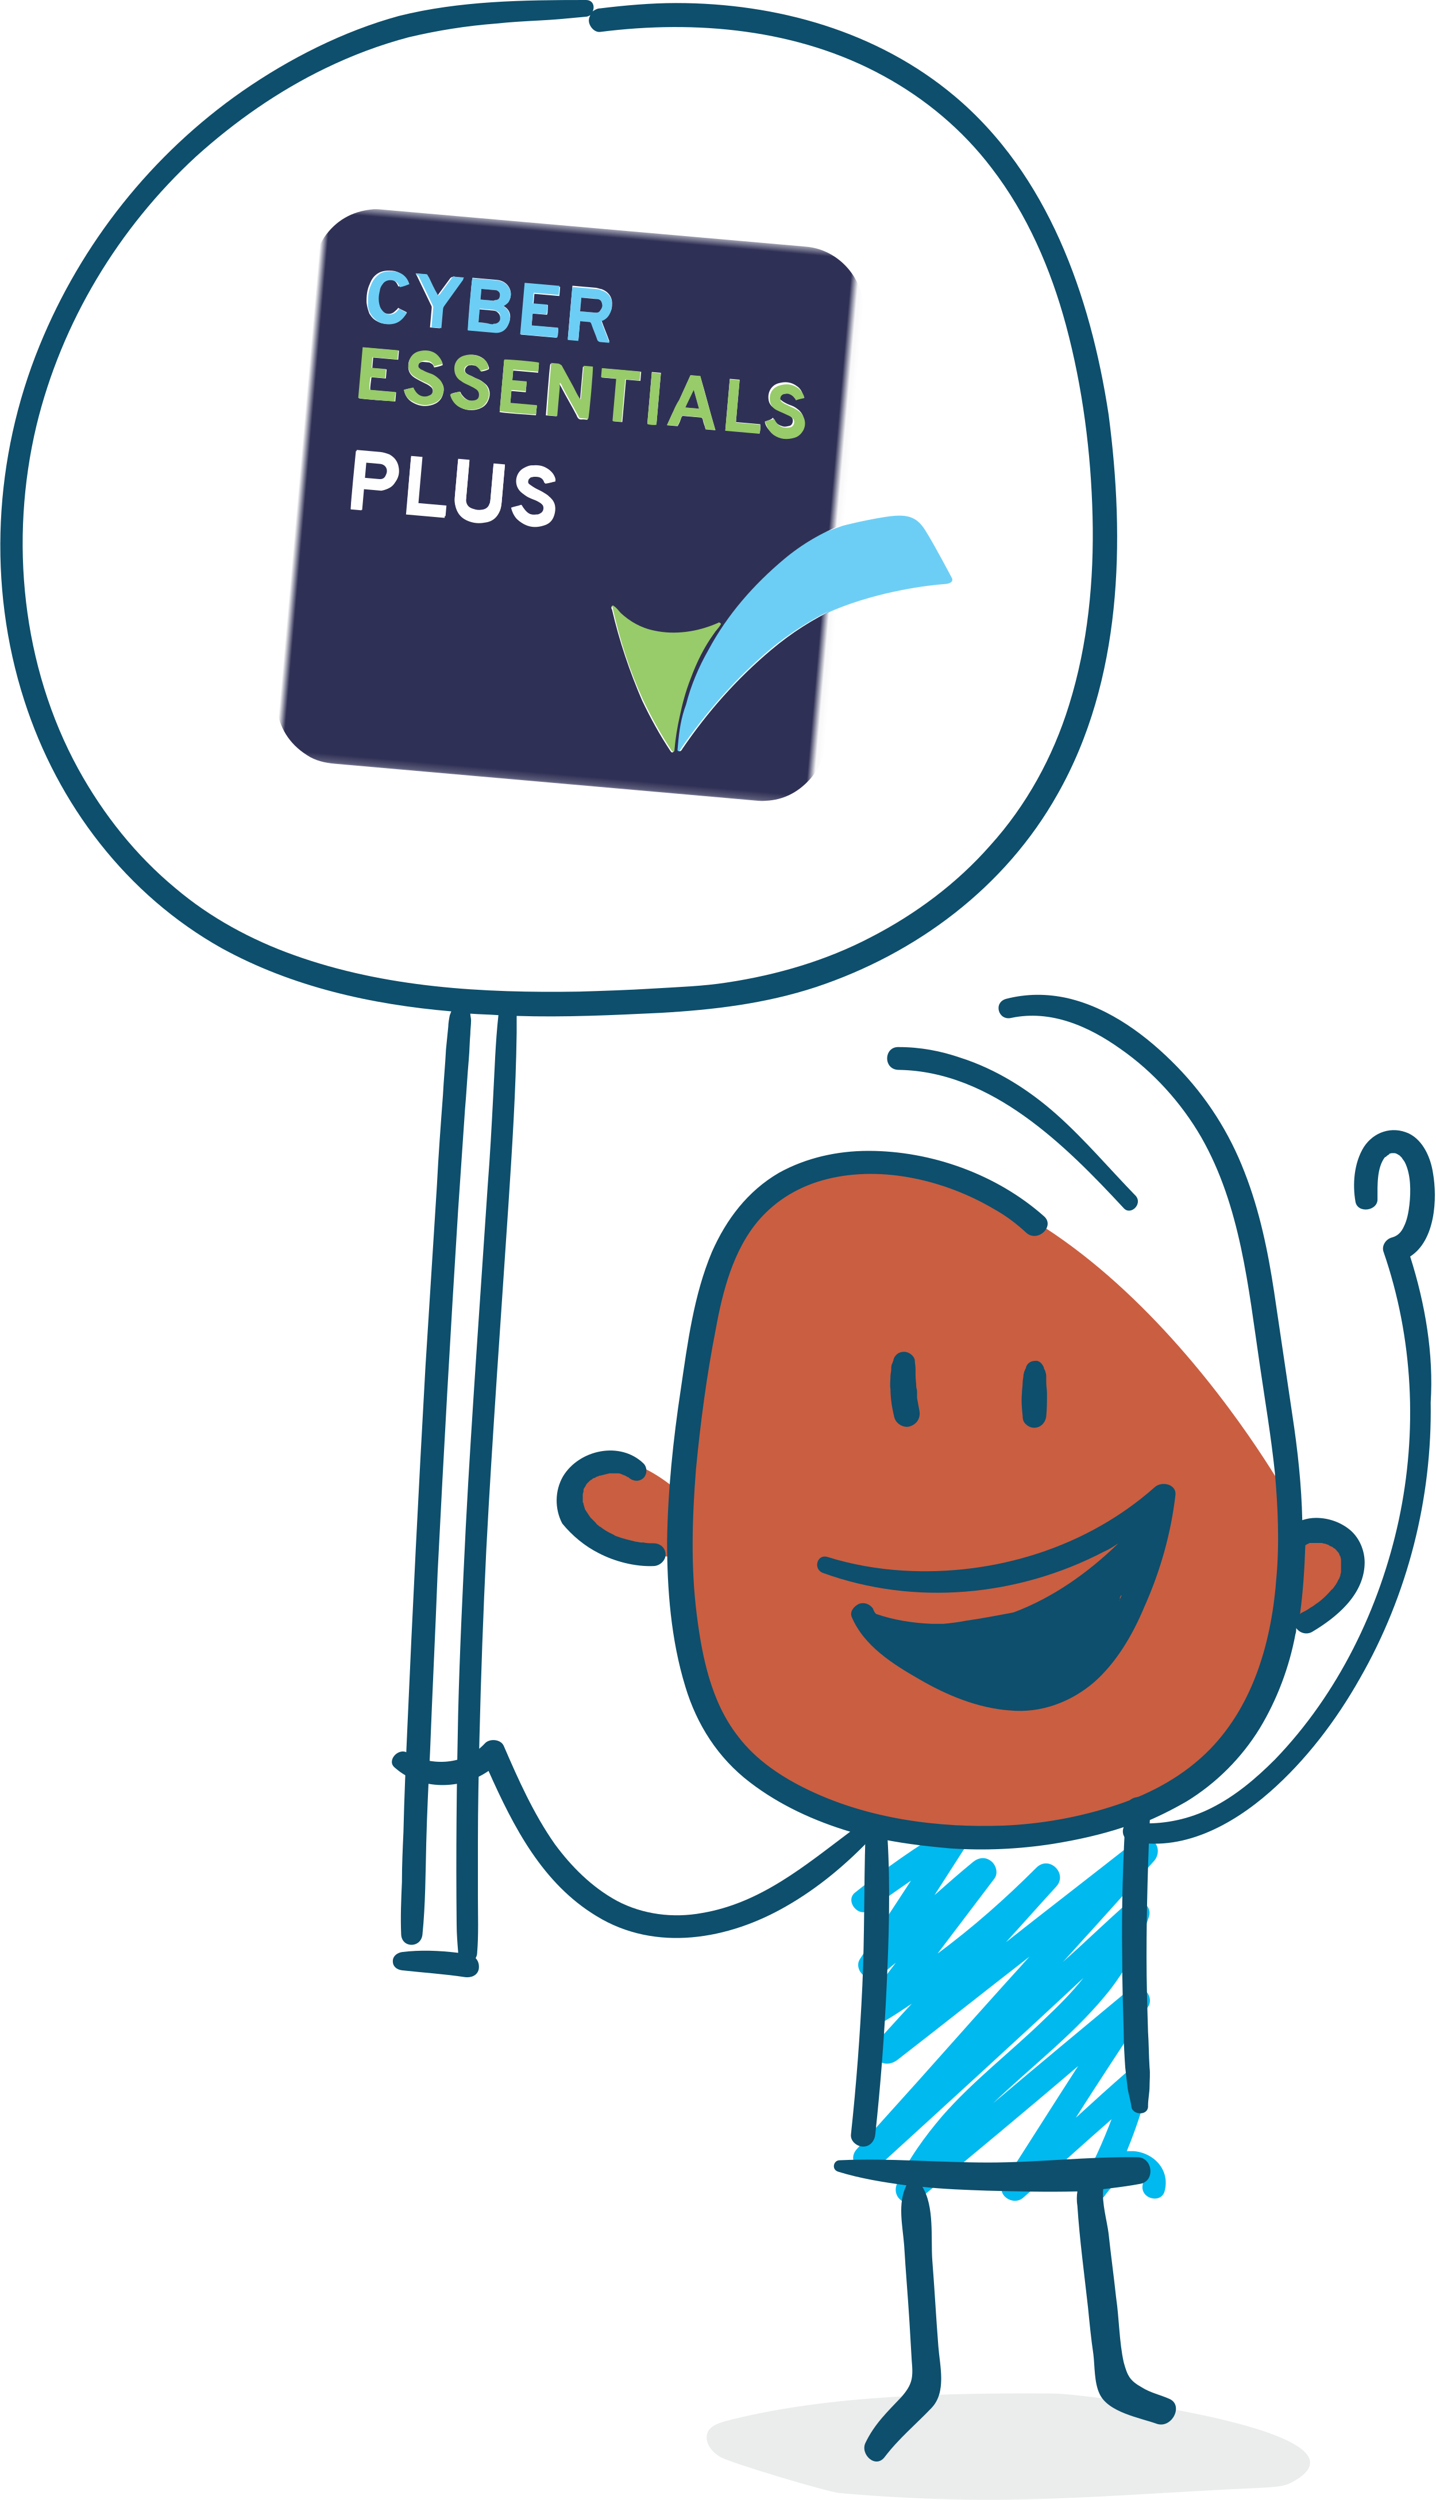 <?xml version="1.0" encoding="utf-8"?>
<!-- Generator: Adobe Illustrator 27.2.0, SVG Export Plug-In . SVG Version: 6.00 Build 0)  -->
<svg version="1.1" id="Layer_1" xmlns="http://www.w3.org/2000/svg" xmlns:xlink="http://www.w3.org/1999/xlink" x="0px" y="0px"
	 viewBox="0 0 189 329" style="enable-background:new 0 0 189 329;" xml:space="preserve">
<style type="text/css">
	.st0{fill-rule:evenodd;clip-rule:evenodd;fill:#CA5E41;}
	.st1{fill-rule:evenodd;clip-rule:evenodd;fill:#EBECEC;}
	.st2{fill-rule:evenodd;clip-rule:evenodd;fill:#00B9EF;}
	.st3{fill-rule:evenodd;clip-rule:evenodd;fill:#0D4F6C;}
	.st4{fill-rule:evenodd;clip-rule:evenodd;fill:#3D3D3F;}
	.st5{fill-rule:evenodd;clip-rule:evenodd;fill:#6DCEF5;}
	.st6{filter:url(#Adobe_OpacityMaskFilter);}
	.st7{fill-rule:evenodd;clip-rule:evenodd;fill:#FFFFFF;}
	.st8{mask:url(#mask-2_00000036216664289468178400000004430087861803219852_);fill-rule:evenodd;clip-rule:evenodd;fill:#FEFEFE;}
	.st9{filter:url(#Adobe_OpacityMaskFilter_00000121987174510194635510000009795204644098132890_);}
	.st10{mask:url(#mask-4_00000007407665806622089840000011491757328551572366_);fill-rule:evenodd;clip-rule:evenodd;fill:#2F3055;}
	.st11{fill-rule:evenodd;clip-rule:evenodd;fill:#98CB69;}
	.st12{fill-rule:evenodd;clip-rule:evenodd;fill:#FEFEFE;}
	.st13{fill-rule:evenodd;clip-rule:evenodd;fill:#2F3055;}
</style>
<g>
	<g>
		<path class="st0" d="M90.2,197.1c0,0-10.4-10.4-15-1c0,0-1.5,8.7,14.6,8.8L90.2,197.1z"/>
		<path class="st0" d="M168.7,213.4c0,0,7.5,0.6,9.6-8.2c0,0-2-6.6-8.5-3C169.9,202.3,170.5,210.5,168.7,213.4z"/>
		<path class="st0" d="M169.7,197.4c0,0-24.7-45-57.7-43.7c0,0-23.2-4.7-22.1,51c0,0-5.3,38,39.9,37.5
			C129.8,242.2,174.2,245.4,169.7,197.4z"/>
	</g>
</g>
<g id="PLD">
	<g id="PLD_Features" transform="translate(-996, -2265)">
		<g id="Group-5" transform="translate(996, 2265)">
			<g id="Group-3" transform="translate(93, 315)">
				<path id="Fill-1" class="st1" d="M3.4,3.4C2.2,3.7,0.9,4,0.3,4.8C-0.5,6,0.4,7.6,1.9,8.4s13.8,4.5,15.6,4.7
					c22,1.9,33.6,0.3,55.6-0.7c1.4-0.1,2.8-0.1,3.9-0.7C89.4,5.1,50.5,0.1,45.8,0C32-0.1,16.3,0.2,3.4,3.4"/>
			</g>
			<g id="Group-3_00000167368063988689775700000002277415564199873408_" transform="translate(112, 240)">
				<path id="Fill-1_00000055674580637458355500000018298766759990195114_" class="st2" d="M37.2,43.1c-0.3,0-0.6,0-0.9,0
					c1.2-2.9,2.2-5.9,2.9-8.9c0.4-1.7-1.6-2.7-2.8-1.6c-2.3,2-4.5,4-6.8,6.1c3.1-4.9,6.3-9.7,9.5-14.6c0.5-0.7,0.2-1.8-0.5-2.2
					c-0.8-0.5-1.6-0.4-2.3,0.2c-5.9,4.9-11.8,9.8-17.6,14.7c5.2-5,11.2-9.5,15.6-15.2c2.1-2.8,3.8-5.9,4.9-9.3
					c0.6-1.8-1.8-2.8-3-1.7c-2.8,2.5-5.5,5.1-8.3,7.6c1.3-1.4,2.6-2.9,3.9-4.3c2.7-3,5.4-6,8.1-9c0.6-0.7,0.7-1.8,0-2.5
					c-0.8-0.7-1.8-0.6-2.6,0C31.7,6.8,26,11.2,20.4,15.6c2.2-2.4,4.4-4.9,6.6-7.3c1.6-1.7-0.9-4.2-2.6-2.5c-4.1,4.1-8.4,7.9-13,11.3
					c2.5-3.3,5-6.6,7.5-9.9c0.5-0.7,0.2-1.8-0.5-2.3c-0.8-0.6-1.7-0.4-2.4,0.2c-1.7,1.4-3.3,2.8-5,4.3c1.4-2.2,2.9-4.5,4.3-6.7
					c0.9-1.4-0.9-3.2-2.3-2.3C8.6,3,4.5,5.9,0.5,9.1c-1.3,1.1,0.5,3.3,1.8,2.3C4.2,10.1,6,8.8,7.9,7.5c-2.2,3.4-4.5,6.8-6.7,10.3
					C0.7,18.5,1,19.5,1.7,20c0.8,0.6,1.7,0.4,2.4-0.2c0.6-0.5,1.2-1,1.8-1.5C4.6,20,3.3,21.8,2,23.5c-1.2,1.6,1,3.4,2.4,2.5
					c1.2-0.7,2.4-1.5,3.6-2.3c-1.5,1.6-3,3.3-4.5,4.9c-0.7,0.7-0.7,1.8,0,2.5c0.8,0.7,1.8,0.6,2.6,0c5.8-4.5,11.6-9.1,17.4-13.6
					c-4.9,5.4-9.8,10.9-14.6,16.3c-2.7,3-5.4,6-8.1,9c-1.6,1.7,0.9,4,2.6,2.5c9.1-8.3,18.2-16.6,27.2-25c-1.5,1.9-3.3,3.7-5.1,5.4
					C21.1,30,16.1,33.8,12,38.5c-2.3,2.7-4.4,5.6-5.9,8.8c-0.9,1.9,1.3,3.5,2.9,2.1c7-5.8,14-11.6,20.9-17.5
					c-3.3,5.1-6.5,10.2-9.8,15.3c-1.1,1.7,1.3,3.2,2.6,2c3.9-3.4,7.7-6.9,11.6-10.3c-1.1,2.9-2.4,5.8-3.9,8.5
					c-0.9,1.6,1.4,3.5,2.6,2c0.1-0.1,0.2-0.2,0.3-0.3l0,0l0,0c0.8-1.1,1.8-2.3,3.1-2.7c0.6-0.2,2.2,0.1,2,1.1
					c-0.4,1.9,2.5,2.6,2.9,0.8C42,45.5,39.8,43.3,37.2,43.1"/>
			</g>
			<g id="Group-22" transform="translate(52, 131)">
				<path id="Fill-1_00000094580667209489202130000014027474359194303632_" class="st3" d="M61.9,110.7c-0.2,6.6-0.1,13.1-0.4,19.6
					c-0.3,6.5-0.8,13.1-1.5,19.6c-0.1,0.9,0.8,1.6,1.6,1.6c0.9,0,1.5-0.7,1.6-1.6c0.7-6.5,1.2-13,1.5-19.6
					c0.3-6.5,0.5-13.1,0.1-19.6C64.7,108.8,62,108.8,61.9,110.7"/>
				<path id="Fill-3" class="st3" d="M99.1,146.1c0-0.8,0.2-1.7,0.2-2.5s0.1-1.7,0-2.5c-0.1-1.6-0.1-3.2-0.2-4.7
					c-0.1-3.3-0.2-6.5-0.2-9.8c0-6.5,0.2-13.1,0.5-19.6c0.1-2-3.1-2-3.2,0c-0.4,6.5-0.6,13.1-0.5,19.6c0,3.3,0.1,6.5,0.2,9.8
					c0,1.6,0.1,3.2,0.2,4.7c0.1,0.9,0.2,1.7,0.3,2.6c0.1,0.8,0.4,1.7,0.5,2.5C97,147.4,99.2,147.5,99.1,146.1"/>
				<path id="Fill-5" class="st3" d="M66.3,9.8C78.5,10,88.2,19.7,95.9,28c0.9,1,2.5-0.5,1.6-1.6C94,22.8,90.8,19,87.1,15.7
					c-3.7-3.3-8-6-12.7-7.5c-2.6-0.9-5.3-1.4-8.1-1.4C64.3,6.7,64.2,9.8,66.3,9.8"/>
				<path id="Fill-9" class="st3" d="M32.5,71.9C32.5,71.9,32.7,71.9,32.5,71.9 M26.8,73.4c2.1,1.1,4.8,1.8,7.2,1.7
					c0.8,0,1.6-0.7,1.6-1.5c0-0.9-0.7-1.5-1.6-1.5c-0.4,0-0.9,0-1.3-0.1c-0.1,0-0.2,0-0.3,0l0,0c-0.2,0-0.5-0.1-0.7-0.1
					c-0.8-0.2-1.7-0.4-2.5-0.7c0,0-0.3-0.1-0.4-0.2c-0.2-0.1-0.4-0.2-0.6-0.3c-0.4-0.2-0.7-0.4-1.1-0.7c0,0-0.1-0.1-0.2-0.1
					l-0.1-0.1c-0.1-0.1-0.3-0.2-0.4-0.4c-0.1-0.1-0.3-0.3-0.4-0.4s-0.1-0.1-0.2-0.2l-0.1-0.1c-0.2-0.3-0.4-0.6-0.6-0.9
					c0,0,0-0.1-0.1-0.1v-0.1c-0.1-0.2-0.1-0.4-0.2-0.6c0-0.1,0-0.2-0.1-0.3l0,0c0-0.2,0-0.4,0-0.6c0-0.1,0-0.4,0-0.4
					c0-0.2,0.1-0.3,0.1-0.5v-0.1c0,0.1,0,0,0-0.1l0,0l0,0l0,0c0.1-0.2,0.2-0.3,0.3-0.5c0-0.1,0.1-0.1,0.1-0.2l0,0
					c0.1-0.1,0.3-0.3,0.4-0.4s0.3-0.2,0.3-0.2c0.1-0.1,0.2-0.2,0.4-0.2c0.1-0.1,0.3-0.2,0.4-0.2s0.1-0.1,0.2-0.1H27
					c0.4-0.1,0.8-0.2,1.2-0.3l0,0l0,0c0.1,0,0.2,0,0.3,0c0.2,0,0.4,0,0.6,0c0.1,0,0.2,0,0.2,0h0.1c0.2,0,0.4,0.1,0.6,0.2l0,0l0,0
					c0.1,0,0.2,0.1,0.3,0.1c0.1,0.1,0.2,0.1,0.3,0.2c0,0,0,0,0.1,0c0,0,0,0,0.1,0.1c0.6,0.5,1.4,0.5,1.9,0s0.5-1.4,0-1.9
					c-3.1-3-8.5-1.8-10.6,1.7C21,65.2,21,67.6,22,69.5C23.3,71.1,25,72.5,26.8,73.4"/>
				<g id="Group-13" transform="translate(0, 0.06)">
					<path id="Fill-11" class="st3" d="M120.5,72L120.5,72c0.2,0,0.4,0,0.5,0s0.3,0,0.4,0c0,0,0.2,0,0.3,0c0.1,0,0.2,0,0.2,0
						c0.2,0,0.3,0.1,0.5,0.1c0.1,0,0.2,0.1,0.3,0.1c-0.1,0,0.1,0,0.2,0.1s0.2,0.1,0.4,0.2c0.1,0,0.2,0.2,0.3,0.2
						c0.2,0.1,0.3,0.3,0.4,0.4c0,0,0,0,0.1,0.1l0,0c0.1,0.1,0.2,0.3,0.2,0.4c0,0,0,0.1,0.1,0.1c0,0.2,0.1,0.3,0.1,0.5
						c0,0.1,0,0.1,0,0.2c0,0,0,0.1,0,0.2v0.1c0,0.1,0,0.2,0,0.3c0,0.1,0,0.2,0,0.3c0,0,0,0,0,0.1s0,0.1,0,0.2s0,0.1,0,0.2
						c0,0.2-0.1,0.3-0.1,0.5v0.1c0-0.1-0.1,0.1-0.1,0.2c-0.2,0.3-0.3,0.6-0.5,0.9c-0.1,0.1-0.2,0.3-0.3,0.4l0,0l0,0
						c-0.1,0.1-0.1,0.2-0.2,0.2c-0.6,0.7-1.2,1.3-1.9,1.8c-0.2,0.1-0.5,0.4-0.9,0.6c-0.4,0.3-0.8,0.5-1.2,0.7
						c-0.1,0-0.1,0.1-0.2,0.2c0.4-3,0.6-6,0.7-9.1c0.1,0,0.1-0.1,0.2-0.1c-0.1,0,0.2-0.1,0.2-0.1C120.3,72,120.4,72,120.5,72
						 M133.6,34.3c3.3-2.1,3.6-7.6,3-11c-0.3-2-1.3-4.3-3.2-5.2c-2.2-1-4.6-0.2-5.9,1.8c-1.3,2.1-1.5,4.9-1.1,7.2
						c0.3,1.6,3,1.2,2.9-0.4c0-1.8-0.1-4.1,1-5.5c0,0.1,0.2-0.1,0.3-0.2c0,0,0.4-0.2,0.2-0.2c0.1,0,0.2-0.1,0.4-0.1
						c-0.1,0,0.4,0,0.3,0c0.3,0,0.5,0.2,0.7,0.3c0.2,0.2,0.2,0.2,0.3,0.3c0.1,0.2,0.3,0.4,0.4,0.6c0.8,1.6,0.8,3.8,0.6,5.6
						c-0.1,0.9-0.3,2-0.7,2.8c-0.4,0.9-0.9,1.3-1.6,1.5c-0.8,0.2-1.4,1.1-1.1,1.9c3.9,11.3,4.5,23.6,2,35.3
						c-2.5,11.6-8,22.9-16.3,31.5c-2.5,2.5-5.2,4.8-8.4,6.4c-2.8,1.4-5.9,2.1-9.1,2c2-0.8,4-1.8,5.9-2.9c3.9-2.4,7.2-5.7,9.6-9.6
						c2.3-3.8,3.9-8.1,4.7-12.4c0.1-0.3,0.1-0.5,0.1-0.8c0.5,0.7,1.4,0.9,2.1,0.5c3.2-1.9,6.7-4.8,6.9-8.8c0.1-1.7-0.6-3.5-1.9-4.6
						c-1.2-1-2.8-1.6-4.5-1.6c-0.6,0-1.2,0.1-1.8,0.3c-0.1-4.6-0.6-9.2-1.3-13.8c-0.8-5.4-1.6-10.8-2.4-16.2
						c-0.8-5.3-1.9-10.7-3.9-15.8c-2-5.2-5-9.9-8.9-13.9s-8.8-7.7-14.4-9c-2.7-0.6-5.4-0.6-8.1,0.1c-1.7,0.5-1,2.9,0.7,2.5
						C86.3,1.8,91.3,4,95.5,7c4.3,3,8,7.1,10.6,11.6c5.2,9.1,6.2,19.8,7.7,29.9c0.7,4.8,1.5,9.5,2,14.3c0.4,4.6,0.6,9.2,0.2,13.7
						c-0.6,8.2-2.9,16.6-8.7,22.6c-3.4,3.5-7.8,5.9-12.4,7.4c-4.8,1.6-9.9,2.5-14.9,2.7c-8.6,0.3-17.6-0.9-25.4-4.6
						c-3.6-1.7-7.1-4-9.5-7.2c-3.5-4.5-4.7-10.4-5.4-16c-0.8-6.3-0.6-12.7-0.1-19.1c0.6-6.2,1.4-12.3,2.6-18.4
						c0.9-5,2.3-10.4,5.6-14.3c2.4-2.8,5.5-4.6,9.1-5.5c7.3-1.8,15.6,0.2,22,4c1.6,0.9,2.9,1.9,4.2,3.1c1.5,1.3,3.8-0.9,2.3-2.2
						c-6.2-5.5-14.8-8.6-23.1-8.6c-4.1,0-8.2,0.9-11.8,2.9c-4.1,2.4-6.9,6.1-8.8,10.4c-2.4,5.7-3.2,12-4.1,18.1
						c-1,6.6-1.7,13.3-1.8,19.9c0,6.4,0.5,13,2.4,19.2c1.5,5,4.3,9.4,8.5,12.6c3.9,3,8.5,5.1,13.2,6.5c-6,4.5-11.8,9.4-19.5,10.7
						c-3.8,0.7-7.8,0.2-11.2-1.6c-3.3-1.8-6-4.5-8.2-7.5c-2.8-4-4.8-8.5-6.7-12.9c-0.4-0.9-1.9-1-2.5-0.3c-2.6,2.8-7,3.1-10.2,1.2
						c-1.2-0.7-2.8,1.1-1.6,2c3.4,3,8.7,2.9,12.3,0.4c3.3,7.4,7.1,14.8,14.2,19.1c7.8,4.8,17.4,3.1,25-1.3c4.2-2.4,8-5.6,11.3-9.1
						c3.4,0.8,6.9,1.2,10.3,1.5c4.5,0.3,9,0.1,13.5-0.6c3.1-0.5,6.3-1.2,9.3-2.2c-0.3,0.7,0,1.6,0.8,1.8c6.8,1.6,13.5-2.1,18.4-6.4
						c4.8-4.2,8.8-9.5,11.9-15c6.3-11,9.5-23.7,9.3-36.3C136.7,47.2,135.6,40.6,133.6,34.3"/>
				</g>
				<path id="Fill-14" class="st3" d="M68.4,48c-0.1-0.6-0.8-1.1-1.4-1.1c-0.7,0-1.2,0.4-1.4,1c0,0,0,0,0,0.1
					c-0.1,0.2-0.1,0.3-0.2,0.5s-0.1,0.4-0.1,0.7s-0.1,0.6-0.1,0.9c0,0.6-0.1,1.1,0,1.7c0,1.2,0.2,2.5,0.5,3.7
					c0.2,0.9,1.3,1.5,2.1,1.2c0.9-0.3,1.4-1.1,1.2-2.1c-0.1-0.5-0.2-1.1-0.3-1.6v-0.1c0,0,0,0,0-0.1s0-0.2,0-0.4
					c0-0.3,0-0.5-0.1-0.8c0-0.5-0.1-1.1-0.1-1.6c0-0.3,0-0.5,0-0.8C68.5,48.7,68.4,48.4,68.4,48"/>
				<path id="Fill-16" class="st3" d="M84.1,56.9c0.9,0,1.5-0.7,1.6-1.5c0.1-1,0.1-2,0.1-3c0-0.5-0.1-1-0.1-1.5c0-0.2,0-0.5,0-0.7
					s0-0.4-0.1-0.6c0-0.2-0.1-0.3-0.2-0.5c0,0,0,0,0-0.1c-0.2-0.5-0.6-1-1.2-0.9c-0.6,0-1.1,0.4-1.2,1l0,0c-0.1,0.1-0.1,0.3-0.2,0.4
					c0,0.2-0.1,0.3-0.1,0.5c0,0.3-0.1,0.6-0.1,0.9c0,0.5-0.1,1-0.1,1.5c-0.1,1,0,2,0.1,3c0,0.4,0.1,0.8,0.5,1.1
					C83.3,56.7,83.7,56.9,84.1,56.9"/>
				<path id="Fill-18" class="st3" d="M95.4,79.2c0.1-0.1,0.1-0.2,0.2-0.3V79c-0.1,0.2-0.2,0.5-0.3,0.7
					C95.4,79.6,95.4,79.4,95.4,79.2 M75.1,82.3c-1,0.2-1.9,0.3-2.9,0.4c-0.5,0-1.1,0-1.6,0c-2.5-0.1-5-0.5-7.3-1.3
					c-0.2-0.2-0.3-0.4-0.4-0.7c-0.4-0.6-1.2-0.9-1.9-0.6c-0.6,0.3-1.2,1-0.9,1.7c1.6,3.8,5.4,6.2,8.9,8.2c3.6,2.1,7.7,3.8,11.9,4.1
					C85,94.5,89,93,92.1,90.3c2.9-2.6,5-6.2,6.5-9.8c2.1-4.7,3.5-9.6,4.1-14.7c0.2-1.5-1.8-1.9-2.7-1.1c-9,8-21.2,11.7-33.1,11
					c-3.4-0.2-6.8-0.8-10-1.8c-1.4-0.4-1.9,1.6-0.6,2.1c12.1,4.4,25.7,3.1,37-2.8c0.7-0.3,1.3-0.7,1.9-1.1c-4,3.9-8.7,7.2-13.8,9.1
					C79.3,81.6,77.2,82,75.1,82.3"/>
				<path id="Fill-20" class="st3" d="M101.9,184.7c-1.1-0.5-2.5-0.8-3.6-1.5c-1.6-0.9-1.9-1.5-2.4-3.3c-0.6-2.7-0.6-5.8-1-8.5
					c-0.3-2.8-0.7-5.7-1-8.5c-0.2-1.6-0.9-4-0.7-5.8c1.7-0.2,3.3-0.4,4.9-0.7c2-0.4,1.6-3.5-0.4-3.5c-6.5-0.1-13.1,0.7-19.6,0.7
					c-6.6,0-13.1-0.6-19.6-0.3c-0.8,0-1.1,1.2-0.2,1.5c2.9,0.9,6,1.4,9,1.8c-1.2,2.4-0.5,5.3-0.3,7.9c0.2,3.4,0.5,6.8,0.7,10.1
					c0.1,1.7,0.2,3.4,0.3,5.1c0.2,2.2,0.1,3.1-1.4,4.8c-1.8,1.9-3.5,3.5-4.7,6c-0.7,1.5,1.3,3.4,2.5,1.9c1.9-2.5,4.1-4.3,6.2-6.5
					c2-2.1,1.1-5.5,0.9-8.1c-0.3-3.8-0.5-7.6-0.8-11.4c-0.2-2.9,0.3-7-1.3-9.6c2.8,0.3,5.6,0.4,8.5,0.5c3.9,0.1,7.9,0.2,11.9,0.1
					c-0.1,0.6-0.1,1.3,0,1.9c0.3,4.5,0.9,8.9,1.4,13.4c0.2,2,0.4,4.1,0.7,6.1c0.2,1.6,0.1,3.7,0.8,5.2c1.1,2.5,5.4,3.2,7.6,4
					C102.3,188.6,103.8,185.5,101.9,184.7"/>
			</g>
			<g id="Group-3_00000005974576458482535630000000390986310339062940_">
				<path id="Fill-1_00000158030337458740546930000006359459474180623007_" class="st3" d="M140.7,92.8c-2.1,6.8-5.6,13.2-10.4,18.5
					c-4.4,5-9.8,9-15.6,12c-5.9,3.1-12.4,5-19,6c-3.2,0.5-6.5,0.6-9.8,0.8c-3.2,0.2-6.4,0.3-9.7,0.4c-12.6,0.2-25.5-0.5-37.5-4.8
					c-5.6-2-11-4.9-15.6-8.8c-5.2-4.3-9.5-9.7-12.8-15.7C2.9,87.7,1.2,71.1,4.8,56c3.3-13.6,10.8-26,21-35.4C30.9,16,36.6,12,42.8,9
					c3.5-1.7,7.2-3.1,11-4.1c3.8-0.9,7.6-1.5,11.5-1.8c1.9-0.2,3.7-0.3,5.6-0.4C73,2.6,75,2.4,77.1,2.2c0.2,0,0.4-0.1,0.6-0.2
					c-0.1,0.2-0.2,0.4-0.2,0.7c0,0.7,0.7,1.6,1.5,1.5c12.6-1.6,26-0.4,37.3,5.8c5.5,3,10.4,7.1,14.2,12.1c4.7,6.1,7.8,13.3,9.8,20.7
					c2.2,8.2,3.3,16.8,3.5,25.2C144,76.3,143.2,84.8,140.7,92.8 M125.7,12.7C115.5,4.1,102.2,0.4,89,0.4c-3.3,0-6.7,0.3-10,0.7
					c-0.4,0-0.7,0.2-1,0.4C78.3,0.9,78.1,0,77.1,0c-8.2,0-16.6,0.1-24.6,2.1c-7.3,2-14.4,5.6-20.6,9.9C20,20.3,10.7,32,5.2,45.5
					c-6,14.7-6.9,31.5-2,46.7c4.4,13.7,13.5,25.6,26,32.6c9.3,5.1,19.7,7.4,30.2,8.3c-0.1,0.2-0.1,0.3-0.2,0.5
					c-0.1,0.5-0.2,1.1-0.2,1.5c-0.1,1-0.2,2-0.3,3c-0.1,2-0.3,4-0.4,6c-0.3,4-0.6,8-0.8,12c-0.5,7.9-1,15.8-1.5,23.7
					c-0.9,16-1.7,31.9-2.4,47.9c-0.2,4.5-0.4,8.9-0.5,13.4c-0.1,2.2-0.2,4.4-0.2,6.6c-0.1,2.3-0.2,4.6-0.1,6.9
					c0.1,1.8,2.6,1.8,2.8,0c0.4-4,0.4-8,0.5-12s0.3-8,0.5-12c0.3-7.9,0.7-15.8,1-23.7c0.8-15.9,1.7-31.8,2.7-47.7
					c0.3-4.4,0.6-8.8,0.9-13.2c0.2-2.2,0.3-4.4,0.5-6.6c0.1-1.1,0.1-2.2,0.2-3.3c0-0.6,0.1-1.2,0.1-1.8c0-0.3-0.1-0.6-0.1-0.9
					c1.2,0.1,2.4,0.1,3.7,0.2c-0.4,3.6-0.5,7.3-0.7,10.9c-0.2,3.8-0.4,7.6-0.7,11.4c-0.5,7.4-1,14.8-1.5,22.2
					c-0.5,7.6-1,15.2-1.4,22.9c-0.4,8.2-0.8,16.3-1,24.5c-0.2,9.2-0.3,18.4-0.2,27.7c0,1.2,0.1,2.5,0.2,3.7v0.1
					c-2.5-0.3-5-0.4-7.4-0.1c-0.6,0.1-1.2,0.5-1.2,1.2s0.5,1.1,1.2,1.2c2.7,0.3,5.7,0.5,8.3,0.9c0.8,0.1,1.6-0.2,1.8-1
					c0.1-0.5,0-1.1-0.4-1.5c0.1-0.2,0.2-0.4,0.2-0.7c0.2-2.4,0.1-4.9,0.1-7.4c0-2.4,0-4.7,0-7.1c0-4.6,0.1-9.1,0.2-13.7
					c0.2-8.3,0.5-16.6,0.9-24.8c0.4-7.7,0.9-15.4,1.4-23c0.5-7.4,1-14.8,1.5-22.2c0.5-7.6,1-15.3,1.1-22.9c0-0.7,0-1.4,0-2.2
					c6.3,0.2,12.6-0.1,18.9-0.4c7-0.4,13.8-1.2,20.5-3.4c13.2-4.4,24.9-13.1,31.8-25.4c8.5-15,8.9-33.3,6.7-50
					C143.5,38.8,137.9,23,125.7,12.7z"/>
			</g>
		</g>
	</g>
</g>
<g>
	<g>
		<defs>
			<rect id="SVGID_1_" x="-993.5" y="-2264.3" width="1440" height="4183"/>
		</defs>
		<clipPath id="SVGID_00000065038630059265237300000018367270164662925958_">
			<use xlink:href="#SVGID_1_"  style="overflow:visible;"/>
		</clipPath>
	</g>
</g>
<g>
	<g>
		<defs>
			<rect id="SVGID_00000091730234134339151100000016649571804221019010_" x="-993.5" y="-2264.3" width="1440" height="4183"/>
		</defs>
		<clipPath id="SVGID_00000024720967974347087310000010851408035160358315_">
			<use xlink:href="#SVGID_00000091730234134339151100000016649571804221019010_"  style="overflow:visible;"/>
		</clipPath>
	</g>
</g>
<g>
	<g>
		<defs>
			<rect id="SVGID_00000083785829378875266980000003117742418767826576_" x="-993.5" y="-2264.3" width="1440" height="4183"/>
		</defs>
		<clipPath id="SVGID_00000032630571306998316850000004974780590963305124_">
			<use xlink:href="#SVGID_00000083785829378875266980000003117742418767826576_"  style="overflow:visible;"/>
		</clipPath>
	</g>
</g>
<g>
	<g>
		<defs>
			<rect id="SVGID_00000108310176628159900820000011856682272309825980_" x="-993.5" y="-2264.3" width="1440" height="4183"/>
		</defs>
		<clipPath id="SVGID_00000098931332672785688300000010633866653333361075_">
			<use xlink:href="#SVGID_00000108310176628159900820000011856682272309825980_"  style="overflow:visible;"/>
		</clipPath>
	</g>
</g>
<g>
	<g>
		<defs>
			<rect id="SVGID_00000134930561281681936690000001708712390569931926_" x="-993.5" y="-2264.3" width="1440" height="4183"/>
		</defs>
		<clipPath id="SVGID_00000023968803162962661770000017292054971444766908_">
			<use xlink:href="#SVGID_00000134930561281681936690000001708712390569931926_"  style="overflow:visible;"/>
		</clipPath>
	</g>
</g>
<g>
	<g>
		<defs>
			<rect id="SVGID_00000032621450436976089270000016761859301983253668_" x="-993.5" y="-2264.3" width="1440" height="4183"/>
		</defs>
		<clipPath id="SVGID_00000128478607808651253970000016160208918158493313_">
			<use xlink:href="#SVGID_00000032621450436976089270000016761859301983253668_"  style="overflow:visible;"/>
		</clipPath>
	</g>
</g>
<g>
	<g>
		<defs>
			<rect id="SVGID_00000154422866600549579410000017929223804634825374_" x="-993.5" y="-2264.3" width="1440" height="4183"/>
		</defs>
		<clipPath id="SVGID_00000044876135641863066440000008222502967329089201_">
			<use xlink:href="#SVGID_00000154422866600549579410000017929223804634825374_"  style="overflow:visible;"/>
		</clipPath>
	</g>
</g>
<g>
	<g>
		<defs>
			<rect id="SVGID_00000167397119098778960620000005346618687570722950_" x="-993.5" y="-2264.3" width="1440" height="4183"/>
		</defs>
		<clipPath id="SVGID_00000021114687902585708220000000016079018899723693_">
			<use xlink:href="#SVGID_00000167397119098778960620000005346618687570722950_"  style="overflow:visible;"/>
		</clipPath>
	</g>
</g>
<g>
	<g>
		<defs>
			<rect id="SVGID_00000012440004404632389500000001563470619702914704_" x="-993.5" y="-2264.3" width="1440" height="4183"/>
		</defs>
		<clipPath id="SVGID_00000178177733764023338900000004777803540823124412_">
			<use xlink:href="#SVGID_00000012440004404632389500000001563470619702914704_"  style="overflow:visible;"/>
		</clipPath>
	</g>
</g>
<g>
	<g>
		<defs>
			<rect id="SVGID_00000036930751759297019350000002775873162349730742_" x="-993.5" y="-2264.3" width="1440" height="4183"/>
		</defs>
		<clipPath id="SVGID_00000023245238247270557070000009545937912499617466_">
			<use xlink:href="#SVGID_00000036930751759297019350000002775873162349730742_"  style="overflow:visible;"/>
		</clipPath>
	</g>
</g>
<g>
	<g>
		<defs>
			<rect id="SVGID_00000118356615414723500430000013842571625260733103_" x="-993.5" y="-2264.3" width="1440" height="4183"/>
		</defs>
		<clipPath id="SVGID_00000097470972752230170470000006769152127572710037_">
			<use xlink:href="#SVGID_00000118356615414723500430000013842571625260733103_"  style="overflow:visible;"/>
		</clipPath>
	</g>
</g>
<g>
	<g>
		<defs>
			<rect id="SVGID_00000135652161715142375700000016980186690079904660_" x="-993.5" y="-2264.3" width="1440" height="4183"/>
		</defs>
		<clipPath id="SVGID_00000139294104421078777360000009047817807104868492_">
			<use xlink:href="#SVGID_00000135652161715142375700000016980186690079904660_"  style="overflow:visible;"/>
		</clipPath>
	</g>
</g>
<g>
	<g>
		<defs>
			<rect id="SVGID_00000047017990256925715000000012219930162376507316_" x="-993.5" y="-2264.3" width="1440" height="4183"/>
		</defs>
		<clipPath id="SVGID_00000057119415069672454040000008313218560050794147_">
			<use xlink:href="#SVGID_00000047017990256925715000000012219930162376507316_"  style="overflow:visible;"/>
		</clipPath>
	</g>
</g>
<g>
	<g>
		<defs>
			<rect id="SVGID_00000071560431036185233030000013218112551531510204_" x="-993.5" y="-2264.3" width="1440" height="4183"/>
		</defs>
		<clipPath id="SVGID_00000132064616829572862800000011256081429393793465_">
			<use xlink:href="#SVGID_00000071560431036185233030000013218112551531510204_"  style="overflow:visible;"/>
		</clipPath>
	</g>
</g>
<g>
	<g>
		<defs>
			<rect id="SVGID_00000110448852125187498300000001853427420719581830_" x="-993.5" y="-2264.3" width="1440" height="4183"/>
		</defs>
		<clipPath id="SVGID_00000130642186261838755180000005920824459719496617_">
			<use xlink:href="#SVGID_00000110448852125187498300000001853427420719581830_"  style="overflow:visible;"/>
		</clipPath>
	</g>
</g>
<g>
	<g>
		<defs>
			<rect id="SVGID_00000053526548084606157650000005989276570885933970_" x="-993.5" y="-2264.3" width="1440" height="4183"/>
		</defs>
		<clipPath id="SVGID_00000001666201987158459320000005284393981212969120_">
			<use xlink:href="#SVGID_00000053526548084606157650000005989276570885933970_"  style="overflow:visible;"/>
		</clipPath>
	</g>
</g>
<g>
	<g>
		<defs>
			<rect id="SVGID_00000131330309467683056380000016688129936846632865_" x="-993.5" y="-2264.3" width="1440" height="4183"/>
		</defs>
		<clipPath id="SVGID_00000038374796843641301900000003300817362613477281_">
			<use xlink:href="#SVGID_00000131330309467683056380000016688129936846632865_"  style="overflow:visible;"/>
		</clipPath>
	</g>
</g>
<g>
	<g>
		<defs>
			<rect id="SVGID_00000009583625848885673020000003794637969124228541_" x="-993.5" y="-2264.3" width="1440" height="4183"/>
		</defs>
		<clipPath id="SVGID_00000016762476550347141440000009638388694657523647_">
			<use xlink:href="#SVGID_00000009583625848885673020000003794637969124228541_"  style="overflow:visible;"/>
		</clipPath>
	</g>
</g>
<g>
	<g>
		<defs>
			<rect id="SVGID_00000089543942947869867140000002474059373560532905_" x="-993.5" y="-2264.3" width="1440" height="4183"/>
		</defs>
		<clipPath id="SVGID_00000092453597839960167680000014525996159664577453_">
			<use xlink:href="#SVGID_00000089543942947869867140000002474059373560532905_"  style="overflow:visible;"/>
		</clipPath>
	</g>
</g>
<g>
	<g>
		<defs>
			<rect id="SVGID_00000035525454068565970140000014151007050397419398_" x="-993.5" y="-2264.3" width="1440" height="4183"/>
		</defs>
		<clipPath id="SVGID_00000115472718790611563890000009107033662917333120_">
			<use xlink:href="#SVGID_00000035525454068565970140000014151007050397419398_"  style="overflow:visible;"/>
		</clipPath>
	</g>
</g>
<g>
	<g>
		<defs>
			<rect id="SVGID_00000013189114436590628030000015706602010671089073_" x="-993.5" y="-2264.3" width="1440" height="4183"/>
		</defs>
		<clipPath id="SVGID_00000096019571186973099320000004387261286216410021_">
			<use xlink:href="#SVGID_00000013189114436590628030000015706602010671089073_"  style="overflow:visible;"/>
		</clipPath>
	</g>
</g>
<g>
	<g>
		<defs>
			<rect id="SVGID_00000181066417009408896030000018022697749539550901_" x="-993.5" y="-2264.3" width="1440" height="4183"/>
		</defs>
		<clipPath id="SVGID_00000167386752061896418660000009231922169751092894_">
			<use xlink:href="#SVGID_00000181066417009408896030000018022697749539550901_"  style="overflow:visible;"/>
		</clipPath>
	</g>
</g>
<g>
	<g>
		<defs>
			<rect id="SVGID_00000105390324765642963800000007479514376151257220_" x="-993.5" y="-2264.3" width="1440" height="4183"/>
		</defs>
		<clipPath id="SVGID_00000031180767813158110410000001828599469672329091_">
			<use xlink:href="#SVGID_00000105390324765642963800000007479514376151257220_"  style="overflow:visible;"/>
		</clipPath>
	</g>
</g>
<g>
	<g>
		<defs>
			<rect id="SVGID_00000120527375724940680120000000100069557797769608_" x="-993.5" y="-2264.3" width="1440" height="4183"/>
		</defs>
		<clipPath id="SVGID_00000098220112149949700290000017818592659186527906_">
			<use xlink:href="#SVGID_00000120527375724940680120000000100069557797769608_"  style="overflow:visible;"/>
		</clipPath>
	</g>
</g>
<g>
	<g>
		<defs>
			<rect id="SVGID_00000169525597752412830440000009465734295103683752_" x="-993.5" y="-2264.3" width="1440" height="4183"/>
		</defs>
		<clipPath id="SVGID_00000141449703100564092780000009432377891409370268_">
			<use xlink:href="#SVGID_00000169525597752412830440000009465734295103683752_"  style="overflow:visible;"/>
		</clipPath>
	</g>
</g>
<g id="PLD_00000007399802506009352820000008732357565822889650_">
	<g id="PLD_Features_00000072253705574166300050000008128805702178819767_" transform="translate(-1028, -2292)">
		
			<g id="Group-59" transform="translate(1076, 2333.5) rotate(5) translate(-1076, -2333.5) translate(1032, 2296)">
			<path id="Fill-1_00000108267889000805535620000015236661564770244999_" class="st5" d="M89.8,91.1l0-4.6l1.1-4.8l1.9-4.9l2.9-5.4
				l5.3-6.5l3.7-3.3l4.4-2c0,0,2.5-0.9,5.3-1.6c2.8-0.7,4.2-0.6,5.6,1.3c1.3,1.7,4,5.9,4,5.9s0.5,0.7-1,0.9c-1.9,0.3-8.2,1.6-14,4.6
				c-5.8,3-6.3,8-6.3,8l-8,10.6l-5.1,4.3L89.8,91.1z"/>
			<g id="Group-5_00000027578114683488268200000008925832175500774547_" transform="translate(0, 0.135)">
				<defs>
					<filter id="Adobe_OpacityMaskFilter" filterUnits="userSpaceOnUse" x="37.8" y="17.8" width="70.2" height="84.4">
						<feColorMatrix  type="matrix" values="1 0 0 0 0  0 1 0 0 0  0 0 1 0 0  0 0 0 1 0"/>
					</filter>
				</defs>
				
					<mask maskUnits="userSpaceOnUse" x="37.8" y="17.8" width="70.2" height="84.4" id="mask-2_00000036216664289468178400000004430087861803219852_">
					<g class="st6">
						<polygon id="path-1_00000005225885623860436860000015623675618605845124_" class="st7" points="36.7,23.3 109.2,23.3 
							109.2,96.6 36.7,96.6 						"/>
					</g>
				</mask>
				<path id="Fill-3_00000082348220476086546650000015831840533613722789_" class="st8" d="M109.2,59.2V59c0-9.1,0-18.2,0-27.3
					c0-0.7-0.1-1.5-0.3-2.2c-0.9-3.6-4.3-6.2-8-6.2c-18.7,0-37.4,0-56.1,0c-0.4,0-0.9,0-1.3,0.1c-2.6,0.5-4.6,1.9-5.9,4.2
					c-0.7,1.3-1,2.7-1,4.1c0,11.2,0,22.4,0,33.6c0,7.6,0,15.2,0,22.8c0,0.5,0,1,0.1,1.5c0.5,2.8,2,4.9,4.6,6.1
					c1.2,0.6,2.4,0.8,3.7,0.8c6.2,0,12.5,0,18.7,0c12.3,0,24.6,0,36.9,0c0.5,0,0.9,0,1.4-0.1c2.2-0.3,4-1.4,5.4-3.2
					c1.2-1.5,1.7-3.3,1.7-5.2c0-5.8,0-11.6,0-17.5c0-0.1,0-0.1,0-0.2c-0.1,0-0.1,0.1-0.2,0.1c-2.8,1.7-5.5,3.7-7.9,6.1
					c-4.2,4.2-7.7,9-10.6,14.1c0,0.1-0.1,0.1-0.1,0.2c-0.1,0.1-0.1,0.2-0.3,0.1c-0.1,0-0.2-0.1-0.2-0.2c0-0.2,0-0.5,0-0.7
					c-0.1-1.8,0.1-3.5,0.4-5.2c0.5-2.6,1.3-5.1,2.3-7.4c2.2-4.8,5.2-9,8.9-12.8c2.2-2.2,4.6-3.9,7.3-5.2
					C109.1,59.3,109.1,59.3,109.2,59.2"/>
			</g>
			<g id="Group-8" transform="translate(0, 0.135)">
				<defs>
					
						<filter id="Adobe_OpacityMaskFilter_00000003789742917961908360000012387701263209759922_" filterUnits="userSpaceOnUse" x="37.8" y="17.8" width="70.2" height="84.4">
						<feColorMatrix  type="matrix" values="1 0 0 0 0  0 1 0 0 0  0 0 1 0 0  0 0 0 1 0"/>
					</filter>
				</defs>
				
					<mask maskUnits="userSpaceOnUse" x="37.8" y="17.8" width="70.2" height="84.4" id="mask-4_00000007407665806622089840000011491757328551572366_">
					<g style="filter:url(#Adobe_OpacityMaskFilter_00000003789742917961908360000012387701263209759922_);">
						<polygon id="path-3_00000017505857941910544620000016431722146590035863_" class="st7" points="36.7,23.3 109.2,23.3 
							109.2,96.6 36.7,96.6 						"/>
					</g>
				</mask>
				<path id="Fill-6" class="st10" d="M109.2,59.2c-0.1,0-0.1,0.1-0.1,0.1c-2.7,1.3-5.2,3.1-7.3,5.2c-3.7,3.7-6.8,7.9-8.9,12.8
					c-1.1,2.4-1.9,4.9-2.3,7.4C90.1,86.5,90,88.2,90,90c0,0.2,0,0.5,0,0.7c0,0.1,0,0.2,0.2,0.2c0.1,0,0.2,0,0.3-0.1
					c0-0.1,0.1-0.1,0.1-0.2c2.9-5.2,6.4-9.9,10.6-14.1c2.4-2.4,5-4.4,7.9-6.1c0,0,0.1,0,0.2-0.1c0,0.1,0,0.2,0,0.2
					c0,5.8,0,11.6,0,17.5c0,1.9-0.5,3.7-1.7,5.2c-1.4,1.8-3.2,2.9-5.4,3.2c-0.5,0.1-0.9,0.1-1.4,0.1c-12.3,0-24.6,0-36.9,0
					c-6.2,0-12.5,0-18.7,0c-1.3,0-2.6-0.2-3.7-0.8c-2.5-1.3-4-3.3-4.6-6.1c-0.1-0.5-0.1-1-0.1-1.5c0-7.6,0-15.2,0-22.8
					c0-11.2,0-22.4,0-33.6c0-1.5,0.3-2.8,1-4.1c1.3-2.3,3.3-3.7,5.9-4.2c0.4-0.1,0.9-0.1,1.3-0.1c18.7,0,37.4,0,56.1,0
					c3.7,0,7,2.6,8,6.2c0.2,0.7,0.3,1.5,0.3,2.2c0,9.1,0,18.2,0,27.3V59.2z M79.9,72.6c-0.1,0-0.2,0.1-0.2,0.2c0,0.1,0,0.2,0.1,0.3
					c1.3,4,3,7.9,5,11.6c1.3,2.2,2.7,4.3,4.3,6.3c0,0,0.1,0.1,0.1,0.1c0.1,0.1,0.3,0,0.3-0.1c0,0,0-0.1,0-0.1c0-1.5,0.1-2.9,0.3-4.4
					c0.2-1.7,0.5-3.4,1-5.1c0.6-2.2,1.4-4.3,2.6-6.3c0.2-0.4,0.5-0.7,0.7-1.1c0-0.1,0.1-0.2,0-0.2c-0.1-0.1-0.2-0.1-0.3-0.1
					c0,0-0.1,0-0.1,0.1c-1.3,0.7-2.6,1.2-4,1.5c-1.4,0.3-2.9,0.4-4.3,0.2c-1.7-0.2-3.2-0.9-4.5-1.9c-0.3-0.2-0.6-0.5-0.9-0.8
					C80,72.6,80,72.6,79.9,72.6L79.9,72.6z M62.1,34.5c0.3-0.2,0.6-0.4,0.7-0.8c0.4-1-0.2-2.1-1.2-2.4c-0.3-0.1-0.6-0.1-0.9-0.1
					c-0.9,0-1.9,0-2.8,0c-0.1,0-0.2,0-0.2,0c-0.1,0.3,0,6.7,0,6.9H58c0.9,0,1.7,0,2.6,0c0.2,0,0.5,0,0.7,0c0.6-0.1,1.2-0.3,1.5-0.9
					c0.2-0.4,0.3-0.8,0.3-1.2c0-0.6-0.3-1.1-0.9-1.4C62.2,34.6,62.2,34.6,62.1,34.5L62.1,34.5z M57.9,55.3c0,0.1,0,0.2,0,0.3
					c0,1.4,0,2.9,0,4.3c0,0.3,0,0.7,0.1,1c0.2,1.1,0.9,1.8,2,2.1c0.7,0.2,1.4,0.2,2.1,0c1-0.2,1.6-0.9,1.9-1.8
					c0.1-0.4,0.1-0.8,0.1-1.2c0-1.5,0-3,0-4.5c0-0.1,0-0.1,0-0.2c-0.4,0-1.3,0-1.5,0v0.3c0,1.4,0,2.9,0,4.3c0,0.3,0,0.6-0.1,0.8
					c-0.1,0.4-0.4,0.7-0.9,0.8c-0.4,0.1-0.7,0.1-1.1,0c-0.6-0.1-1-0.4-1.1-1.1c0-0.2,0-0.5,0-0.7c0-1.4,0-2.9,0-4.3
					c0-0.1,0-0.2,0-0.3H57.9z M44.4,62.9h1.5v-2.8c0.1,0,0.2,0,0.3,0c0.5,0,1,0,1.5,0c0.2,0,0.4,0,0.6-0.1c0.7-0.1,1.3-0.4,1.6-1.1
					c0.4-0.6,0.5-1.3,0.3-2c-0.2-0.8-0.7-1.3-1.4-1.6c-0.4-0.1-0.8-0.2-1.2-0.2c-1,0-2,0-2.9,0c-0.1,0-0.1,0-0.2,0
					C44.4,55.5,44.4,62.7,44.4,62.9L44.4,62.9z M70.9,31.2l0,6.9h1.4v-2.6c0.1,0,0.2,0,0.3,0c0.3,0,0.6,0,0.9,0
					c0.2,0,0.3,0.1,0.3,0.2c0.3,0.7,0.7,1.4,1,2.1c0.1,0.2,0.2,0.2,0.4,0.2c0.3,0,0.7,0,1,0c0.1,0,0.1,0,0.2,0
					c-0.4-0.9-0.9-1.8-1.3-2.7c0,0,0-0.1,0-0.1c0,0,0.1,0,0.1,0c0.8-0.5,1.2-1.2,1.1-2.1c0-1-0.7-1.7-1.6-1.9
					c-0.2,0-0.5-0.1-0.7-0.1c-0.9,0-1.9,0-2.8,0H70.9z M70.9,56.9C70.9,56.9,70.9,56.8,70.9,56.9c0-0.1,0-0.2-0.1-0.3
					c-0.2-0.6-0.6-1-1.2-1.3c-0.6-0.3-1.2-0.3-1.8-0.2c-0.4,0-0.8,0.2-1.1,0.4c-1.2,0.7-1.3,2.5-0.1,3.3c0.3,0.2,0.6,0.3,0.9,0.5
					c0.4,0.2,0.8,0.3,1.2,0.4c0.3,0.1,0.5,0.2,0.7,0.4c0.4,0.3,0.3,1-0.1,1.2c-0.1,0.1-0.3,0.2-0.5,0.2c-0.8,0.2-1.4-0.1-1.8-0.7
					c-0.1-0.1-0.2-0.3-0.3-0.4c-0.4,0.2-0.9,0.3-1.3,0.5c0.2,0.6,0.5,1.1,1,1.5c1.1,0.8,2.2,0.8,3.4,0.4c0.8-0.3,1.3-1,1.3-1.8
					c0.1-0.9-0.3-1.6-1-2.1c-0.2-0.1-0.5-0.3-0.7-0.4c-0.4-0.2-0.8-0.3-1.2-0.5c-0.2-0.1-0.5-0.2-0.7-0.4c-0.3-0.2-0.3-0.5-0.2-0.7
					c0.1-0.2,0.2-0.3,0.4-0.3c0.2,0,0.5-0.1,0.7-0.1c0.4,0,0.8,0.2,1,0.6c0,0.1,0.1,0.1,0.1,0.2C70.1,57.2,70.5,57.1,70.9,56.9
					L70.9,56.9z M70.3,48.4v-0.7v-0.6v-0.6v-0.6v-0.6c0-0.2,0-0.4,0-0.6c0-0.2,0-0.4,0-0.6c0.1,0.2,0.3,0.4,0.4,0.6
					c0.7,1.1,1.5,2.2,2.2,3.3c0.1,0.2,0.2,0.4,0.4,0.5c0.2,0.1,0.4,0,0.6,0c0.2,0,0.3,0,0.5,0c0.1-0.3,0-6.7,0-6.9h-1.2v4.4
					c0,0-0.1,0-0.1,0c-0.3-0.5-0.6-1-1-1.5c-0.6-0.9-1.2-1.8-1.8-2.7c-0.1-0.2-0.2-0.3-0.5-0.2c-0.2,0-0.4,0-0.7,0
					c-0.1,0-0.2,0-0.2,0c-0.1,0.3,0,6.7,0,6.8H70.3z M64.6,38.1h4.8c0.1-0.3,0-1.1,0-1.3H66c0-0.6,0-1.1,0-1.6h1.9
					c0.1-0.3,0-1.1,0-1.3L66,34c0-0.5,0-0.9,0-1.4c0.6,0,1.1,0,1.7,0c0.5,0,1.1,0,1.6,0l0-1.2h-4.6V38.1z M44.2,41.5v6.8
					c0.3,0.1,4.6,0,4.8,0c0-0.2,0-0.4,0-0.6c0-0.2,0-0.4,0-0.6c-0.6,0-1.2,0-1.7,0c-0.6,0-1.2,0-1.7,0c-0.1-0.3,0-1.5,0-1.7
					c0.6,0,1.3,0,1.9,0c0-0.4,0-0.8,0-1.2c-0.7,0-1.3,0-1.9,0v-1.4c0.1,0,0.2,0,0.3,0c0.9,0,1.8,0,2.7,0c0.1,0,0.2,0,0.3,0v-1.2
					H44.2z M91.3,48.4c-0.9-2.3-1.7-4.6-2.6-6.9h-1.3c-0.2,0.6-0.4,1.1-0.6,1.7c-0.2,0.6-0.4,1.1-0.6,1.7c-0.2,0.6-0.4,1.2-0.7,1.7
					c-0.2,0.6-0.4,1.1-0.6,1.7h1.4c0.2-0.4,0.3-0.8,0.4-1.2c0.1-0.2,0.1-0.2,0.3-0.2c0.7,0,1.5,0,2.2,0c0.1,0,0.2,0,0.3,0.2
					c0.1,0.3,0.2,0.6,0.4,1c0,0.1,0.1,0.2,0.1,0.3H91.3z M66,45.5v-1.2c-0.7,0-1.3,0-1.9,0v-1.4c0.1,0,0.2,0,0.3,0
					c0.9,0,1.8,0,2.7,0c0.1,0,0.2,0,0.3,0c0-0.4,0-0.8,0-1.2c-0.4-0.1-4.4,0-4.6,0c0,0.1,0,0.1,0,0.2c0,2.1,0,4.3,0,6.4
					c0,0.1,0,0.2,0,0.2c0.5,0.1,4.6,0,4.8,0c0-0.2,0-0.4,0-0.6c0-0.2,0-0.4,0-0.6h-0.3c-1,0-2,0-2.9,0c-0.1,0-0.2,0-0.3,0v-1.7H66z
					 M97.7,46.7c0,0.1,0,0.1,0,0.1c0.2,0.6,0.6,1,1.1,1.3c0.9,0.5,1.9,0.5,2.8,0.1c0.5-0.2,0.8-0.5,1-1c0.4-0.9,0.2-1.8-0.6-2.4
					c-0.3-0.2-0.6-0.4-1-0.5c-0.4-0.1-0.7-0.2-1.1-0.4c-0.2-0.1-0.3-0.2-0.5-0.3c-0.3-0.2-0.3-0.6,0-0.8c0.1-0.1,0.3-0.2,0.4-0.2
					c0.2,0,0.5,0,0.7,0c0.3,0.1,0.5,0.2,0.7,0.5c0,0.1,0.1,0.1,0.1,0.2c0.4-0.1,0.7-0.2,1.1-0.4c-0.1-0.5-0.5-1-0.9-1.2
					c-0.8-0.5-1.6-0.5-2.4-0.2c-0.9,0.3-1.4,1.2-1.2,2.2c0.1,0.6,0.5,1,1,1.2c0.5,0.2,0.9,0.4,1.4,0.5c0.3,0.1,0.6,0.2,0.8,0.4
					c0.4,0.3,0.3,1.1-0.2,1.2c-0.3,0.1-0.6,0.2-0.9,0.1c-0.5-0.1-0.8-0.3-1.1-0.7c-0.1-0.1-0.1-0.2-0.2-0.3
					C98.5,46.4,98.1,46.5,97.7,46.7L97.7,46.7z M56.2,46.7c0,0.1,0,0.1,0,0.1c0.2,0.6,0.6,1.1,1.1,1.4c0.9,0.5,1.9,0.5,2.8,0.1
					c0.4-0.2,0.8-0.5,1-1c0.4-0.9,0.2-1.9-0.6-2.4c-0.3-0.2-0.6-0.4-1-0.5c-0.4-0.1-0.7-0.3-1.1-0.4c-0.2-0.1-0.3-0.1-0.4-0.2
					c-0.3-0.2-0.3-0.6,0-0.9c0.1-0.1,0.2-0.2,0.4-0.2c0.2-0.1,0.5,0,0.7,0c0.3,0.1,0.5,0.2,0.7,0.5c0,0.1,0.1,0.1,0.1,0.2
					c0.4-0.1,0.7-0.2,1-0.4c0,0,0-0.1,0-0.1c0,0,0,0,0-0.1c-0.2-0.5-0.4-0.8-0.8-1.1c-0.8-0.5-1.6-0.5-2.4-0.2
					c-0.9,0.3-1.4,1.1-1.2,2.1c0.1,0.6,0.4,1,1,1.3c0.5,0.2,0.9,0.4,1.4,0.6c0.3,0.1,0.5,0.2,0.8,0.4c0.2,0.1,0.3,0.4,0.3,0.7
					c0,0.4-0.3,0.6-0.6,0.7c-0.7,0.2-1.3-0.1-1.8-0.7c-0.1-0.1-0.1-0.2-0.2-0.3C56.9,46.4,56.5,46.5,56.2,46.7L56.2,46.7z M50,46.7
					c0.2,0.7,0.6,1.2,1.2,1.5c0.8,0.4,1.6,0.5,2.5,0.2c0.9-0.3,1.4-0.9,1.5-1.8c0.1-0.6-0.1-1.2-0.7-1.6c-0.3-0.3-0.7-0.4-1.1-0.6
					c-0.4-0.1-0.8-0.3-1.2-0.4c-0.1-0.1-0.3-0.1-0.4-0.2c-0.2-0.1-0.2-0.3-0.2-0.5c0-0.3,0.3-0.5,0.6-0.5c0.3,0,0.5,0,0.8,0
					c0.3,0.1,0.5,0.2,0.6,0.4c0,0.1,0.1,0.1,0.1,0.2c0.4-0.1,0.7-0.2,1.1-0.4c-0.1-0.5-0.4-0.9-0.9-1.2c-0.8-0.5-1.6-0.5-2.4-0.2
					c-0.8,0.3-1.3,1-1.2,1.9c0,0.7,0.4,1.2,1,1.5c0.4,0.2,0.9,0.4,1.4,0.6c0.3,0.1,0.5,0.2,0.8,0.4c0.3,0.2,0.4,0.6,0.2,1
					c-0.1,0.3-0.3,0.4-0.6,0.4c-0.7,0.2-1.3-0.1-1.7-0.7c-0.1-0.1-0.1-0.2-0.2-0.3C50.8,46.4,50.4,46.5,50,46.7L50,46.7z M49.5,36.5
					c-0.4-0.2-0.8-0.3-1.2-0.5c-0.1,0.2-0.2,0.3-0.4,0.5c-0.5,0.6-1.4,0.5-1.9-0.1c-0.2-0.2-0.3-0.5-0.4-0.7
					c-0.2-0.6-0.2-1.2-0.1-1.8c0.1-0.3,0.2-0.6,0.3-0.9c0.5-0.9,1.7-0.8,2.1-0.1c0.1,0.1,0.1,0.2,0.2,0.3c0.4-0.2,0.8-0.4,1.2-0.5
					c-0.2-0.5-0.6-0.9-1-1.2c-0.4-0.2-0.8-0.3-1.2-0.3c-0.6,0-1.2,0.1-1.7,0.4c-0.6,0.4-0.9,0.9-1.1,1.6c-0.3,0.8-0.3,1.7-0.2,2.5
					c0.1,0.5,0.3,1,0.5,1.4c0.3,0.4,0.6,0.7,1.1,0.9c0.6,0.3,1.3,0.3,1.9,0.1C48.6,37.9,49.1,37.3,49.5,36.5L49.5,36.5z M51.7,55.3
					c0,0.4,0,7.5,0,7.7h5.1v-1.4h-3.7v-1.1v-1v-1v-1c0-0.3,0-0.7,0-1c0-0.3,0-0.7,0-1H51.7z M50.2,31.3c0.1,0.1,0.1,0.2,0.2,0.3
					c0.7,1.2,1.5,2.5,2.2,3.7c0.1,0.1,0.1,0.3,0.1,0.4c0,0.7,0,1.5,0,2.2c0,0.1,0,0.2,0,0.3H54v-0.3c0-0.7,0-1.4,0-2.1
					c0-0.2,0-0.3,0.1-0.5c0.7-1.2,1.5-2.5,2.2-3.7c0-0.1,0.1-0.1,0.1-0.3c-0.4,0-0.8,0-1.2,0c-0.2,0-0.3,0.1-0.4,0.2
					c-0.5,0.8-0.9,1.5-1.4,2.3c0,0.1-0.1,0.1-0.2,0.2c-0.1-0.1-0.1-0.2-0.1-0.2c-0.4-0.7-0.8-1.4-1.3-2.1c-0.1-0.1-0.2-0.3-0.3-0.4
					c-0.1-0.1-0.3,0-0.5,0C50.9,31.3,50.6,31.3,50.2,31.3L50.2,31.3z M79,48.4v-1.1v-1.1V45c0-0.4,0-0.7,0-1.1c0-0.4,0-0.7,0-1.1
					c0.7,0,1.3,0,1.9,0c0-0.4,0-0.8,0-1.2c-0.1,0-0.1,0-0.1,0c-1.6,0-3.3,0-4.9,0c0,0-0.1,0-0.1,0c0,0,0,0,0,0c0,0,0,0,0,0v1.2
					c0.3,0,0.7,0,1,0c0.3,0,0.6,0,1,0c0,0.5,0,1,0,1.4v1.4c0,0.5,0,0.9,0,1.4c0,0.5,0,0.9,0,1.4H79z M97.1,48.4
					c0.1-0.3,0.1-1.1,0-1.3h-3.2c0-0.1,0-0.2,0-0.3c0-1.7,0-3.3,0-5c0-0.1,0-0.2,0-0.3h-1.3l0,6.8H97.1z M83.5,41.5h-1.2v6.8
					c0.3,0.1,1.1,0,1.2,0V41.5z"/>
			</g>
			<path id="Fill-9_00000033354263177146800760000003227589747731795361_" class="st11" d="M79.9,72.7c0,0,0.1,0.1,0.2,0.1
				c0.3,0.2,0.6,0.5,0.9,0.8c1.3,1,2.8,1.7,4.5,1.9c1.5,0.2,2.9,0.1,4.3-0.2c1.4-0.3,2.7-0.8,4-1.5c0,0,0.1,0,0.1-0.1
				c0.1,0,0.2,0,0.3,0.1c0.1,0.1,0,0.2,0,0.2c-0.2,0.4-0.5,0.7-0.7,1.1c-1.2,2-2,4.1-2.6,6.3c-0.5,1.7-0.8,3.4-1,5.1
				c-0.2,1.5-0.3,2.9-0.3,4.4c0,0,0,0.1,0,0.1c0,0.2-0.2,0.2-0.3,0.1c0,0-0.1-0.1-0.1-0.1c-1.6-2-3-4.1-4.3-6.3
				c-2.1-3.7-3.7-7.5-5-11.6c0-0.1-0.1-0.2-0.1-0.3C79.7,72.8,79.8,72.7,79.9,72.7"/>
			<path id="Fill-11_00000071520983685685493980000009575452381824682163_" class="st5" d="M62.1,34.7c0.1,0,0.1,0.1,0.1,0.1
				c0.6,0.3,0.8,0.8,0.9,1.4c0,0.4-0.1,0.8-0.3,1.2c-0.3,0.6-0.9,0.9-1.5,0.9c-0.2,0-0.5,0-0.7,0c-0.9,0-1.7,0-2.6,0h-0.3
				c-0.1-0.2-0.1-6.6,0-6.9c0.1,0,0.2,0,0.2,0c0.9,0,1.9,0,2.8,0c0.3,0,0.6,0,0.9,0.1c1,0.3,1.6,1.4,1.2,2.4
				C62.7,34.2,62.4,34.5,62.1,34.7L62.1,34.7z M59,37.1c0.6,0,1.1,0,1.6,0c0.1,0,0.2,0,0.3,0c0.1,0,0.2,0,0.3-0.1
				c0.3-0.1,0.5-0.3,0.6-0.7c0-0.4-0.1-0.7-0.4-0.8c-0.2-0.1-0.4-0.2-0.7-0.2c-0.5,0-1,0-1.5,0c-0.1,0-0.1,0-0.2,0V37.1z M59,34.1
				c0.6,0,1.2,0,1.7,0c0.1,0,0.2,0,0.3-0.1c0.3-0.1,0.5-0.3,0.5-0.7c0-0.3-0.2-0.5-0.5-0.6c-0.1,0-0.1,0-0.2,0c-0.6,0-1.2,0-1.8,0
				c0,0,0,0,0,0V34.1z"/>
			<path id="Fill-13" class="st12" d="M57.9,55.4h1.5c0,0.1,0,0.2,0,0.3c0,1.4,0,2.9,0,4.3c0,0.2,0,0.5,0,0.7c0.1,0.7,0.4,1,1.1,1.1
				c0.4,0.1,0.7,0.1,1.1,0c0.4-0.1,0.7-0.4,0.9-0.8c0.1-0.3,0.1-0.6,0.1-0.8c0-1.4,0-2.9,0-4.3v-0.3c0.2-0.1,1.1-0.1,1.5,0
				c0,0.1,0,0.1,0,0.2c0,1.5,0,3,0,4.5c0,0.4,0,0.8-0.1,1.2c-0.3,1-0.9,1.6-1.9,1.8c-0.7,0.2-1.4,0.2-2.1,0c-1.1-0.3-1.7-1-2-2.1
				c-0.1-0.3-0.1-0.7-0.1-1c0-1.4,0-2.9,0-4.3C57.9,55.6,57.9,55.5,57.9,55.4"/>
			<path id="Fill-15" class="st12" d="M44.4,63.1c-0.1-0.2,0-7.5,0-7.7c0.1,0,0.1,0,0.2,0c1,0,2,0,2.9,0c0.4,0,0.8,0,1.2,0.2
				c0.7,0.3,1.2,0.8,1.4,1.6c0.2,0.7,0.1,1.4-0.3,2c-0.4,0.6-0.9,0.9-1.6,1.1c-0.2,0-0.4,0-0.6,0c-0.5,0-1,0-1.5,0
				c-0.1,0-0.2,0-0.3,0v2.8H44.4z M45.9,58.8C45.9,58.8,45.9,58.8,45.9,58.8c0.7,0,1.3,0,2,0c0.4,0,0.6-0.2,0.8-0.6
				c0.3-0.7-0.1-1.4-0.9-1.4c0,0,0,0,0,0c-0.5,0-1,0-1.6,0c-0.1,0-0.1,0-0.2,0V58.8z"/>
			<path id="Fill-17" class="st5" d="M70.9,31.4h0.3c0.9,0,1.9,0,2.8,0c0.2,0,0.5,0,0.7,0.1c1,0.2,1.6,0.9,1.6,1.9
				c0,0.9-0.3,1.7-1.1,2.1c0,0-0.1,0-0.1,0c0,0,0,0,0,0.1c0.4,0.9,0.9,1.8,1.3,2.7c-0.1,0-0.2,0-0.2,0c-0.3,0-0.7,0-1,0
				c-0.2,0-0.3-0.1-0.4-0.2c-0.3-0.7-0.7-1.4-1-2.1c-0.1-0.2-0.2-0.2-0.3-0.2c-0.3,0-0.6,0-0.9,0c-0.1,0-0.2,0-0.3,0l0,2.6h-1.4
				V31.4z M72.2,32.7v1.8c0.1,0,0.1,0,0.2,0c0.6,0,1.2,0,1.8,0c0.2,0,0.4-0.1,0.6-0.3c0.2-0.3,0.2-0.6,0.2-0.9
				c-0.1-0.4-0.3-0.6-0.7-0.6C73.6,32.6,72.9,32.7,72.2,32.7L72.2,32.7z"/>
			<path id="Fill-19" class="st12" d="M70.9,57.1c-0.4,0.1-0.8,0.3-1.3,0.4c0-0.1-0.1-0.1-0.1-0.2c-0.2-0.4-0.6-0.6-1-0.6
				c-0.2,0-0.5,0-0.7,0.1c-0.2,0-0.3,0.2-0.4,0.3c-0.1,0.3-0.1,0.6,0.2,0.7c0.2,0.1,0.5,0.3,0.7,0.4c0.4,0.2,0.8,0.3,1.2,0.5
				c0.2,0.1,0.5,0.2,0.7,0.4c0.8,0.5,1.1,1.2,1,2.1c-0.1,0.9-0.5,1.5-1.3,1.8c-1.2,0.5-2.3,0.4-3.4-0.4c-0.5-0.3-0.8-0.9-1-1.5
				c0.4-0.2,0.9-0.3,1.3-0.5c0.1,0.2,0.2,0.3,0.3,0.4c0.5,0.6,1.1,0.9,1.8,0.7c0.2,0,0.3-0.1,0.5-0.2c0.4-0.2,0.5-0.9,0.1-1.2
				c-0.2-0.2-0.5-0.3-0.7-0.4c-0.4-0.2-0.8-0.3-1.2-0.4c-0.3-0.1-0.6-0.3-0.9-0.5c-1.2-0.8-1.1-2.6,0.1-3.3c0.3-0.2,0.7-0.4,1.1-0.4
				c0.6-0.1,1.2,0,1.8,0.2c0.6,0.3,1,0.7,1.2,1.3C70.9,56.9,70.9,56.9,70.9,57.1C70.9,57,70.9,57,70.9,57.1"/>
			<path id="Fill-21" class="st11" d="M70.3,48.5h-1.2C69,48.3,69,42,69,41.6c0.1,0,0.2,0,0.2,0c0.2,0,0.4,0,0.7,0
				c0.2,0,0.3,0.1,0.5,0.2c0.6,0.9,1.2,1.8,1.8,2.7c0.3,0.5,0.6,1,1,1.5c0,0,0,0,0.1,0v-4.4l1.2,0c0.1,0.2,0.1,6.5,0,6.9
				c-0.2,0-0.3,0-0.5,0c-0.2,0-0.4,0-0.6,0c-0.2-0.1-0.2-0.3-0.4-0.5c-0.7-1.1-1.5-2.2-2.2-3.3c-0.1-0.2-0.2-0.4-0.4-0.6
				c-0.1,0.2,0,0.4,0,0.6c0,0.2,0,0.4,0,0.6V46v0.6v0.6v0.6V48.5z"/>
			<path id="Fill-23" class="st5" d="M64.6,38.3v-6.9h4.6v1.2c-0.6,0-1.1,0-1.6,0c-0.5,0-1.1,0-1.7,0c0,0.5,0,0.9,0,1.4h1.9
				c0.1,0.2,0.1,1,0,1.3H66c0,0.6,0,1.1,0,1.6l3.5,0c0.1,0.2,0.1,1,0,1.3H64.6z"/>
			<path id="Fill-25" class="st11" d="M44.2,41.7h4.6v1.2c-0.1,0-0.2,0-0.3,0c-0.9,0-1.8,0-2.7,0c-0.1,0-0.2,0-0.3,0v1.4
				c0.6,0,1.3,0,1.9,0c0,0.4,0,0.8,0,1.2c-0.7,0-1.3,0-1.9,0c-0.1,0.2-0.1,1.4,0,1.7c0.6,0,1.1,0,1.7,0c0.6,0,1.2,0,1.7,0
				c0.1,0.2,0,0.4,0,0.6c0,0.2,0,0.4,0,0.6c-0.2,0.1-4.5,0.1-4.8,0V41.7z"/>
			<path id="Fill-27" class="st11" d="M91.3,48.5h-1.3c0-0.1-0.1-0.2-0.1-0.3c-0.1-0.3-0.2-0.6-0.4-1c0-0.1-0.1-0.2-0.3-0.2
				c-0.7,0-1.5,0-2.2,0c-0.2,0-0.2,0-0.3,0.2c-0.1,0.4-0.3,0.8-0.4,1.2h-1.4c0.2-0.6,0.4-1.1,0.6-1.7c0.2-0.6,0.4-1.2,0.7-1.7
				c0.2-0.6,0.4-1.1,0.6-1.7c0.2-0.6,0.4-1.1,0.6-1.7h1.3C89.5,43.9,90.4,46.2,91.3,48.5 M87.1,45.9c0.6,0,1.2,0,1.8,0
				c-0.3-0.8-0.6-1.6-0.9-2.4C87.8,44.3,87.5,45.1,87.1,45.9"/>
			<path id="Fill-29" class="st11" d="M66,45.6h-1.9v1.7c0.1,0,0.2,0,0.3,0c1,0,2,0,2.9,0h0.3c0.1,0.2,0,0.4,0,0.6
				c0,0.2,0,0.4,0,0.6c-0.2,0.1-4.3,0.1-4.8,0c0-0.1,0-0.1,0-0.2c0-2.1,0-4.3,0-6.4c0-0.1,0-0.1,0-0.2c0.2-0.1,4.2-0.1,4.6,0
				c0,0.4,0,0.8,0,1.2c-0.1,0-0.2,0-0.3,0c-0.9,0-1.8,0-2.7,0c-0.1,0-0.2,0-0.3,0v1.4c0.6,0,1.3,0,1.9,0V45.6z"/>
			<path id="Fill-31" class="st11" d="M97.7,46.8c0.4-0.1,0.8-0.3,1.2-0.4c0.1,0.1,0.1,0.2,0.2,0.3c0.3,0.4,0.6,0.6,1.1,0.7
				c0.3,0,0.6,0,0.9-0.1c0.5-0.2,0.6-0.9,0.2-1.2c-0.2-0.2-0.5-0.3-0.8-0.4c-0.5-0.2-0.9-0.3-1.4-0.5c-0.5-0.2-0.9-0.6-1-1.2
				c-0.2-1,0.3-1.8,1.2-2.1c0.8-0.3,1.6-0.3,2.4,0.2c0.3,0.2,0.8,0.7,0.9,1.2c-0.3,0.1-0.7,0.2-1.1,0.4c0-0.1-0.1-0.1-0.1-0.2
				c-0.2-0.2-0.4-0.4-0.7-0.5c-0.2-0.1-0.5-0.1-0.7,0c-0.2,0-0.3,0.1-0.4,0.2c-0.2,0.2-0.2,0.6,0,0.8c0.1,0.1,0.3,0.2,0.5,0.3
				c0.4,0.1,0.7,0.3,1.1,0.4c0.3,0.1,0.7,0.3,1,0.5c0.7,0.6,1,1.5,0.6,2.4c-0.2,0.4-0.5,0.8-1,1c-1,0.4-1.9,0.4-2.8-0.1
				c-0.5-0.3-0.9-0.8-1.1-1.3C97.7,46.9,97.7,46.9,97.7,46.8"/>
			<path id="Fill-33" class="st11" d="M56.2,46.8c0.4-0.1,0.8-0.3,1.1-0.4c0.1,0.1,0.1,0.2,0.2,0.3c0.4,0.6,1,0.9,1.8,0.7
				c0.4-0.1,0.6-0.3,0.6-0.7c0-0.3-0.1-0.5-0.3-0.7c-0.2-0.1-0.5-0.3-0.8-0.4c-0.5-0.2-1-0.3-1.4-0.6c-0.5-0.2-0.9-0.7-1-1.3
				c-0.2-1,0.3-1.8,1.2-2.1c0.8-0.3,1.6-0.2,2.4,0.2c0.4,0.2,0.7,0.6,0.8,1.1c0,0,0,0,0,0.1c0,0,0,0,0,0.1c-0.3,0.1-0.7,0.2-1,0.4
				c0-0.1-0.1-0.1-0.1-0.2c-0.2-0.2-0.4-0.4-0.7-0.5c-0.2-0.1-0.5-0.1-0.7,0c-0.1,0-0.3,0.1-0.4,0.2c-0.3,0.2-0.3,0.7,0,0.9
				c0.1,0.1,0.3,0.2,0.4,0.2c0.4,0.1,0.7,0.3,1.1,0.4c0.3,0.1,0.7,0.3,1,0.5c0.8,0.6,1,1.6,0.6,2.4c-0.2,0.4-0.5,0.8-1,1
				c-1,0.4-1.9,0.4-2.8-0.1c-0.5-0.3-0.9-0.8-1.1-1.4C56.2,46.9,56.2,46.9,56.2,46.8"/>
			<path id="Fill-35" class="st11" d="M50,46.8c0.4-0.1,0.8-0.3,1.2-0.4c0.1,0.1,0.1,0.2,0.2,0.3c0.4,0.6,1,0.9,1.7,0.7
				c0.2-0.1,0.5-0.2,0.6-0.4c0.2-0.4,0.1-0.8-0.2-1c-0.2-0.2-0.5-0.3-0.8-0.4c-0.5-0.2-0.9-0.3-1.4-0.6c-0.6-0.3-1-0.8-1-1.5
				c0-0.9,0.4-1.6,1.2-1.9c0.8-0.3,1.7-0.3,2.4,0.2c0.4,0.3,0.7,0.7,0.9,1.2c-0.4,0.1-0.7,0.2-1.1,0.4c-0.1-0.1-0.1-0.1-0.1-0.2
				c-0.2-0.2-0.4-0.4-0.6-0.4c-0.3-0.1-0.5-0.1-0.8,0c-0.3,0.1-0.5,0.3-0.6,0.5c0,0.2,0,0.4,0.2,0.5c0.1,0.1,0.3,0.2,0.4,0.2
				c0.4,0.2,0.8,0.3,1.2,0.4c0.4,0.1,0.7,0.3,1.1,0.6c0.5,0.4,0.7,1,0.7,1.6c-0.1,0.9-0.6,1.5-1.5,1.8c-0.8,0.3-1.7,0.2-2.5-0.2
				C50.6,48,50.2,47.5,50,46.8"/>
			<path id="Fill-37" class="st5" d="M49.5,36.7c-0.4,0.8-0.9,1.4-1.7,1.6c-0.7,0.2-1.3,0.1-1.9-0.1c-0.4-0.2-0.8-0.5-1.1-0.9
				c-0.3-0.4-0.5-0.9-0.5-1.4c-0.1-0.9-0.1-1.7,0.2-2.5c0.2-0.7,0.6-1.2,1.1-1.6c0.5-0.3,1.1-0.4,1.7-0.4c0.4,0,0.8,0.1,1.2,0.3
				c0.5,0.3,0.8,0.7,1,1.2c-0.4,0.2-0.8,0.4-1.2,0.5c-0.1-0.1-0.1-0.2-0.2-0.3c-0.4-0.7-1.7-0.7-2.1,0.1c-0.2,0.3-0.3,0.6-0.3,0.9
				c-0.1,0.6-0.1,1.2,0.1,1.8c0.1,0.3,0.2,0.5,0.4,0.7c0.5,0.6,1.3,0.7,1.9,0.1c0.1-0.1,0.2-0.3,0.4-0.5
				C48.7,36.4,49.1,36.5,49.5,36.7"/>
			<path id="Fill-39" class="st12" d="M51.7,55.4h1.5c0,0.4,0,0.7,0,1c0,0.3,0,0.7,0,1v1c0,0.3,0,0.7,0,1v1v1.1h3.7v1.4h-5.1
				C51.7,62.9,51.7,55.8,51.7,55.4"/>
			<path id="Fill-41" class="st5" d="M50.2,31.4c0.4,0,0.7,0,1,0c0.2,0,0.4,0,0.5,0c0.1,0.1,0.2,0.3,0.3,0.4
				c0.4,0.7,0.8,1.4,1.3,2.1c0,0.1,0.1,0.1,0.1,0.2c0.1-0.1,0.1-0.2,0.2-0.2c0.5-0.8,0.9-1.5,1.4-2.3c0.1-0.2,0.2-0.3,0.4-0.2
				c0.4,0,0.8,0,1.2,0c-0.1,0.1-0.1,0.2-0.1,0.3c-0.7,1.2-1.5,2.5-2.2,3.7c-0.1,0.2-0.1,0.3-0.1,0.5c0,0.7,0,1.4,0,2.1v0.3l-1.3,0
				c0-0.1,0-0.2,0-0.3c0-0.7,0-1.5,0-2.2c0-0.2,0-0.3-0.1-0.4c-0.7-1.2-1.5-2.5-2.2-3.7C50.3,31.6,50.3,31.5,50.2,31.4"/>
			<path id="Fill-43" class="st11" d="M79,48.5h-1.3c0-0.5,0-0.9,0-1.4c0-0.5,0-0.9,0-1.4v-1.4l0-1.4c-0.3,0-0.7,0-1,0
				c-0.3,0-0.6,0-1,0v-1.2c0,0,0,0,0,0c0,0,0,0,0,0c0,0,0.1,0,0.1,0c1.6,0,3.3,0,4.9,0c0,0,0.1,0,0.1,0c0,0.4,0,0.8,0,1.2
				c-0.6,0-1.3,0-1.9,0c0,0.4,0,0.8,0,1.1c0,0.4,0,0.7,0,1.1v1.1v1.1V48.5z"/>
			<path id="Fill-45" class="st11" d="M97.1,48.5h-4.5l0-6.8h1.3c0,0.1,0,0.2,0,0.3c0,1.7,0,3.3,0,5c0,0.1,0,0.2,0,0.3h3.2
				C97.2,47.5,97.2,48.3,97.1,48.5"/>
			<path id="Fill-47" class="st11" d="M83.5,41.7v6.8c-0.2,0.1-1,0.1-1.2,0v-6.8H83.5z"/>
			<path id="Fill-49" class="st13" d="M59,37.1v-1.7c0.1,0,0.1,0,0.2,0c0.5,0,1,0,1.5,0c0.2,0,0.5,0,0.7,0.2
				c0.3,0.2,0.4,0.5,0.4,0.8c0,0.3-0.2,0.6-0.6,0.7c-0.1,0-0.2,0-0.3,0.1c-0.1,0-0.2,0-0.3,0C60.1,37.1,59.6,37.1,59,37.1"/>
			<path id="Fill-51" class="st13" d="M59,34.1v-1.4c0,0,0,0,0,0c0.6,0,1.2,0,1.8,0c0.1,0,0.1,0,0.2,0c0.3,0.1,0.5,0.3,0.5,0.6
				c0,0.4-0.1,0.6-0.5,0.7c-0.1,0-0.2,0.1-0.3,0.1C60.2,34.1,59.6,34.1,59,34.1"/>
			<path id="Fill-53" class="st13" d="M45.9,58.8v-2c0.1,0,0.1,0,0.2,0c0.5,0,1,0,1.6,0c0,0,0,0,0,0c0.8,0,1.2,0.7,0.9,1.4
				c-0.1,0.4-0.4,0.6-0.8,0.6C47.2,58.8,46.6,58.8,45.9,58.8C45.9,58.8,45.9,58.8,45.9,58.8"/>
			<path id="Fill-55" class="st13" d="M72.2,32.7c0.7,0,1.4,0,2.1,0c0.4,0,0.6,0.2,0.7,0.6c0.1,0.3,0,0.6-0.2,0.9
				c-0.1,0.2-0.3,0.3-0.6,0.3c-0.6,0-1.2,0-1.8,0c0,0-0.1,0-0.2,0V32.7z"/>
			<path id="Fill-57" class="st13" d="M87.1,45.9c0.3-0.8,0.6-1.6,0.9-2.4c0.3,0.8,0.6,1.6,0.9,2.4C88.3,45.9,87.8,45.9,87.1,45.9"
				/>
		</g>
	</g>
</g>
</svg>
